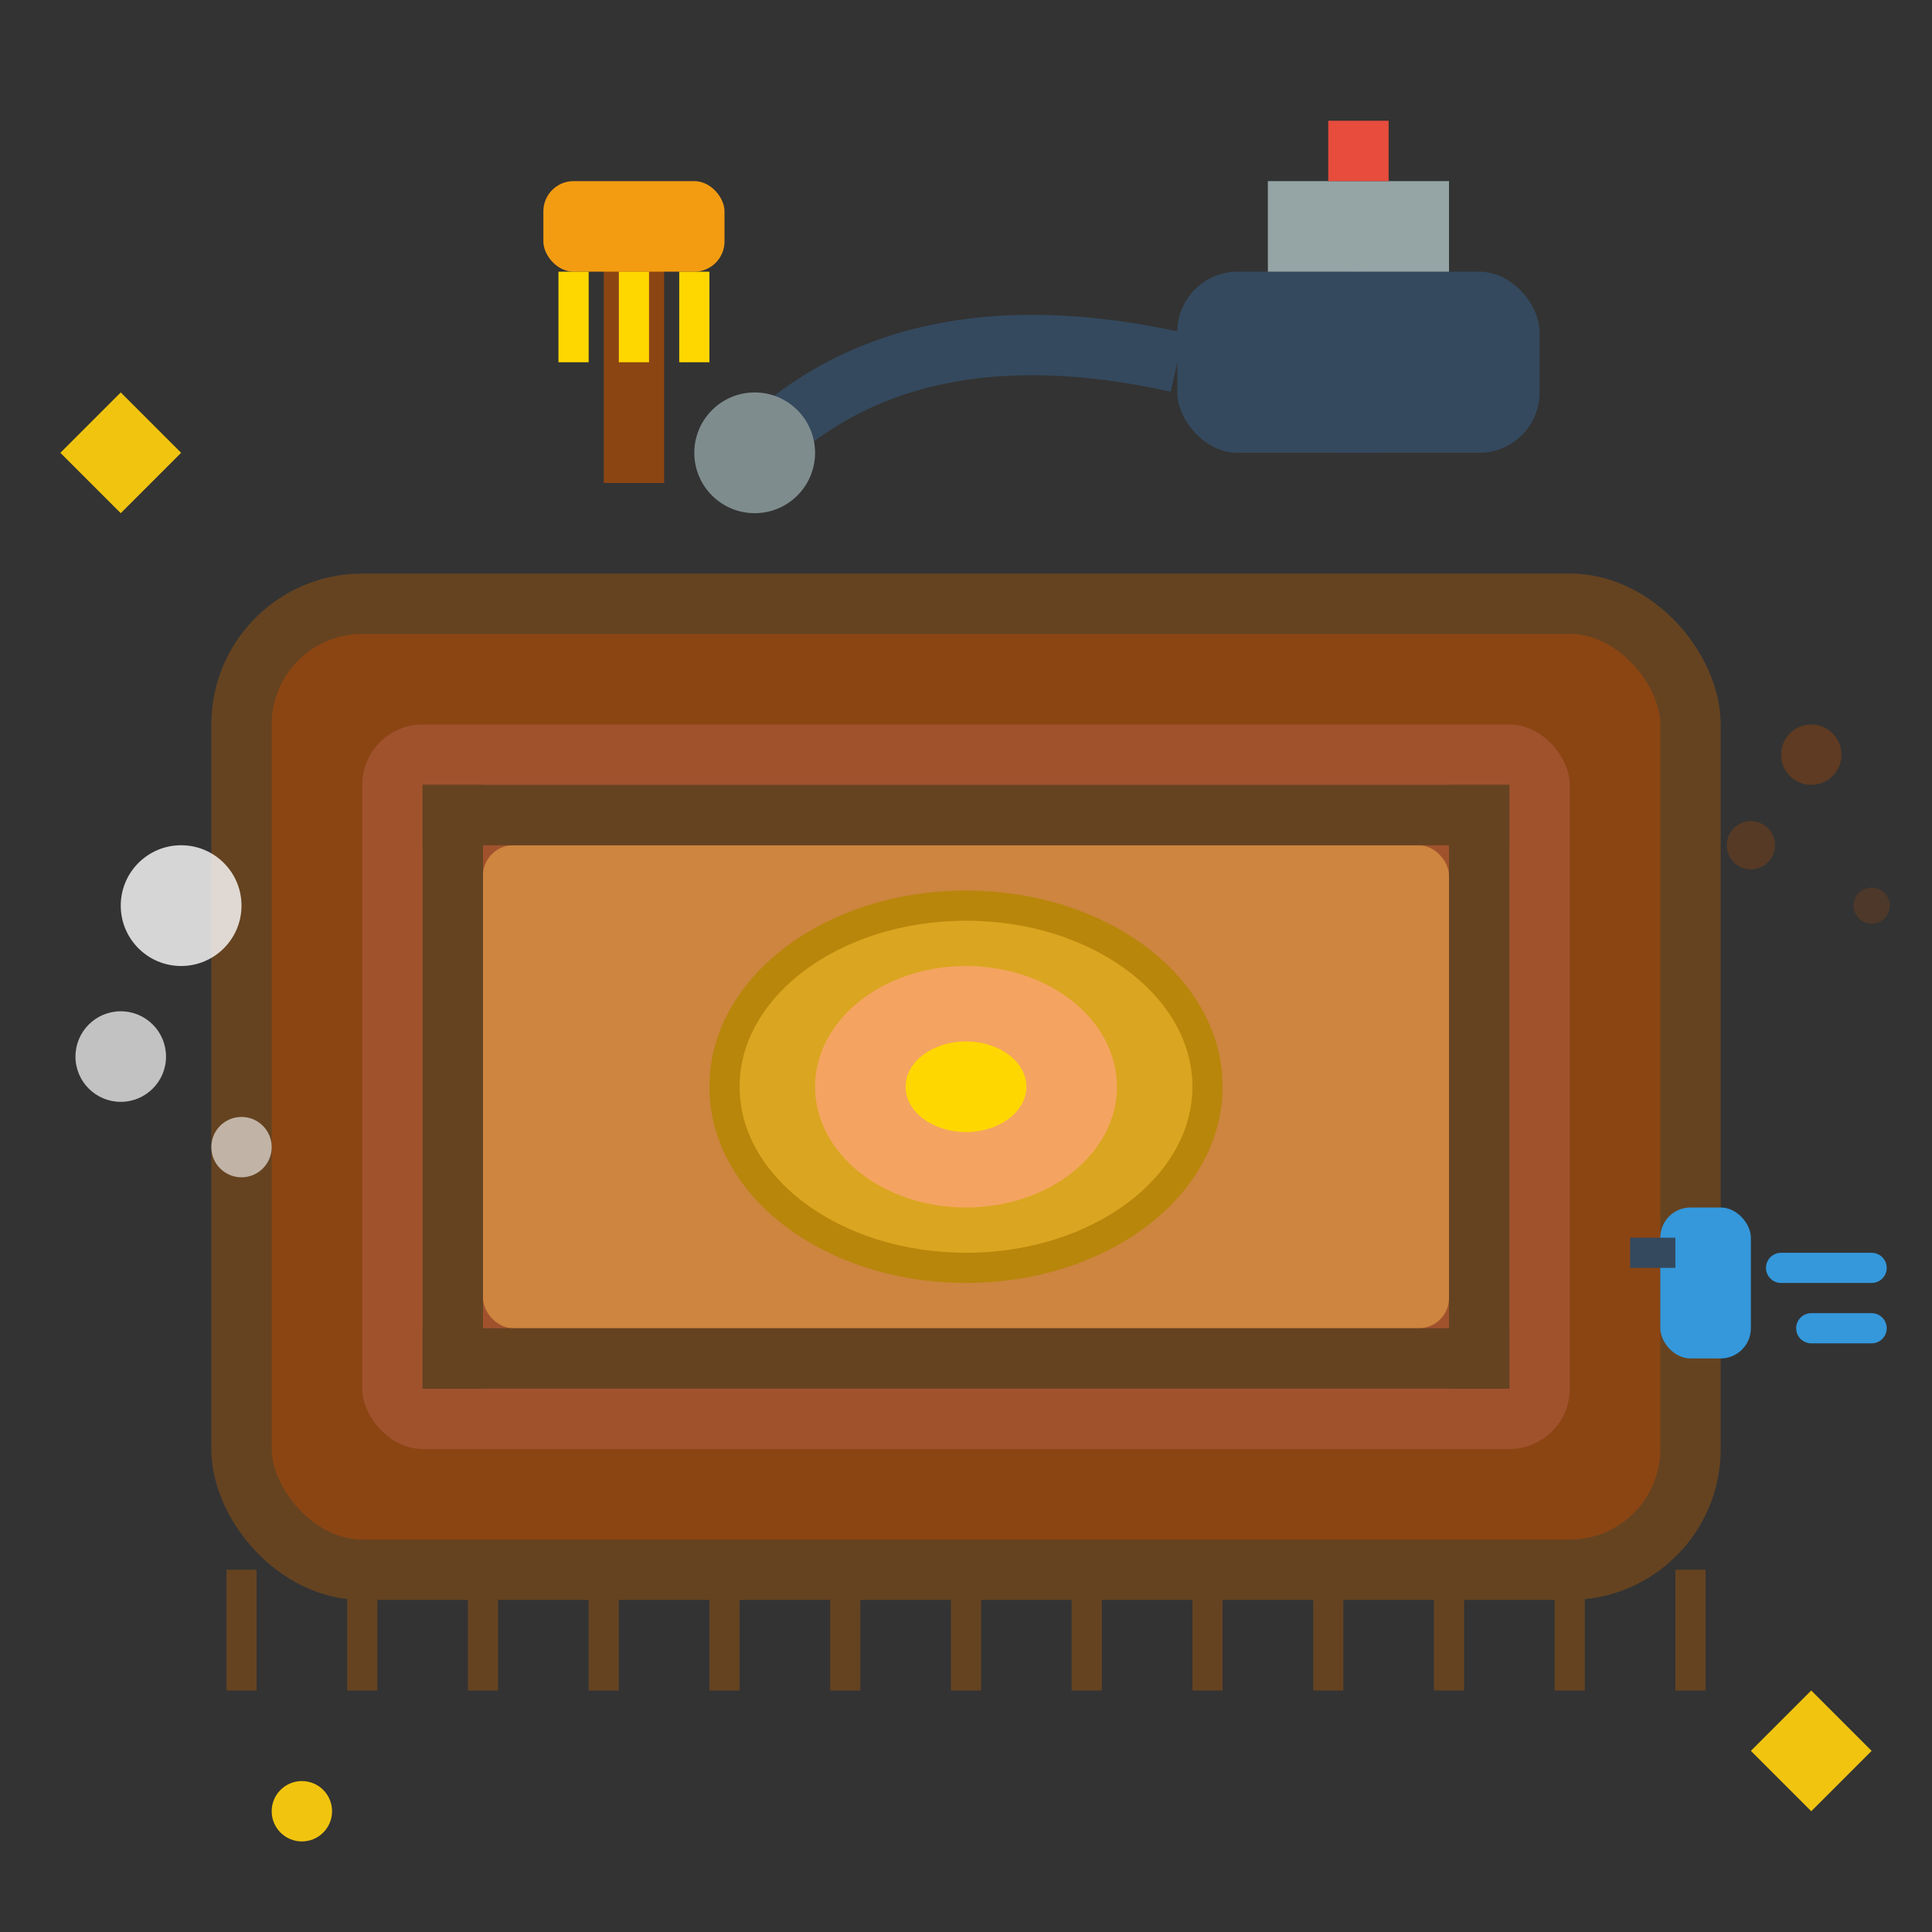 <svg width="64" height="64" viewBox="0 0 64 64" fill="none" xmlns="http://www.w3.org/2000/svg">
  <rect x="0" y="0" width="64" height="64" fill="#333333" stroke="none"/>
  <!-- Carpet base -->
  <rect x="8" y="20" width="48" height="32" rx="4" fill="#8b4513" stroke="#654321" stroke-width="2"/>
  
  <!-- Carpet pattern -->
  <rect x="12" y="24" width="40" height="24" rx="2" fill="#a0522d"/>
  
  <!-- Decorative carpet pattern -->
  <rect x="16" y="28" width="32" height="16" rx="1" fill="#cd853f"/>
  
  <!-- Central medallion pattern -->
  <ellipse cx="32" cy="36" rx="8" ry="6" fill="#daa520" stroke="#b8860b" stroke-width="1"/>
  <ellipse cx="32" cy="36" rx="5" ry="4" fill="#f4a460"/>
  <ellipse cx="32" cy="36" rx="2" ry="1.5" fill="#ffd700"/>
  
  <!-- Border pattern -->
  <rect x="14" y="26" width="36" height="2" fill="#654321"/>
  <rect x="14" y="44" width="36" height="2" fill="#654321"/>
  <rect x="14" y="26" width="2" height="20" fill="#654321"/>
  <rect x="48" y="26" width="2" height="20" fill="#654321"/>
  
  <!-- Fringe on edges -->
  <path d="M8 52 L8 56 M12 52 L12 56 M16 52 L16 56 M20 52 L20 56 M24 52 L24 56 M28 52 L28 56 M32 52 L32 56 M36 52 L36 56 M40 52 L40 56 M44 52 L44 56 M48 52 L48 56 M52 52 L52 56 M56 52 L56 56" stroke="#654321" stroke-width="1"/>
  
  <!-- Vacuum cleaner -->
  <ellipse cx="45" cy="12" rx="6" ry="3" fill="#2c3e50"/>
  <rect x="39" y="9" width="12" height="6" rx="2" fill="#34495e"/>
  <rect x="42" y="6" width="6" height="3" fill="#95a5a6"/>
  <rect x="44" y="4" width="2" height="2" fill="#e74c3c"/>
  
  <!-- Vacuum hose -->
  <path d="M39 12 Q30 10 25 15" stroke="#34495e" stroke-width="2" fill="none"/>
  <circle cx="25" cy="15" r="2" fill="#7f8c8d"/>
  
  <!-- Cleaning brush -->
  <rect x="20" y="8" width="2" height="8" fill="#8b4513"/>
  <rect x="18" y="6" width="6" height="3" rx="1" fill="#f39c12"/>
  <path d="M19 9 L19 12 M21 9 L21 12 M23 9 L23 12" stroke="#ffd700" stroke-width="1"/>
  
  <!-- Carpet cleaner spray -->
  <rect x="55" y="40" width="3" height="5" rx="1" fill="#3498db"/>
  <rect x="54" y="41" width="1.5" height="1" fill="#34495e"/>
  
  <!-- Spray lines -->
  <path d="M59 42 L62 42" stroke="#3498db" stroke-width="1" stroke-linecap="round"/>
  <path d="M60 44 L62 44" stroke="#3498db" stroke-width="1" stroke-linecap="round"/>
  
  <!-- Stain removal bubbles -->
  <circle cx="6" cy="30" r="2" fill="white" opacity="0.8"/>
  <circle cx="4" cy="35" r="1.5" fill="white" opacity="0.7"/>
  <circle cx="8" cy="38" r="1" fill="white" opacity="0.6"/>
  
  <!-- Dirt particles being removed -->
  <circle cx="60" cy="25" r="1" fill="#8b4513" opacity="0.5"/>
  <circle cx="58" cy="28" r="0.8" fill="#8b4513" opacity="0.4"/>
  <circle cx="62" cy="30" r="0.6" fill="#8b4513" opacity="0.3"/>
  
  <!-- Sparkles for cleanliness -->
  <path d="M2 15 L4 13 L6 15 L4 17 Z" fill="#f1c40f"/>
  <path d="M58 58 L60 56 L62 58 L60 60 Z" fill="#f1c40f"/>
  <circle cx="10" cy="60" r="1" fill="#f1c40f"/>
</svg>
